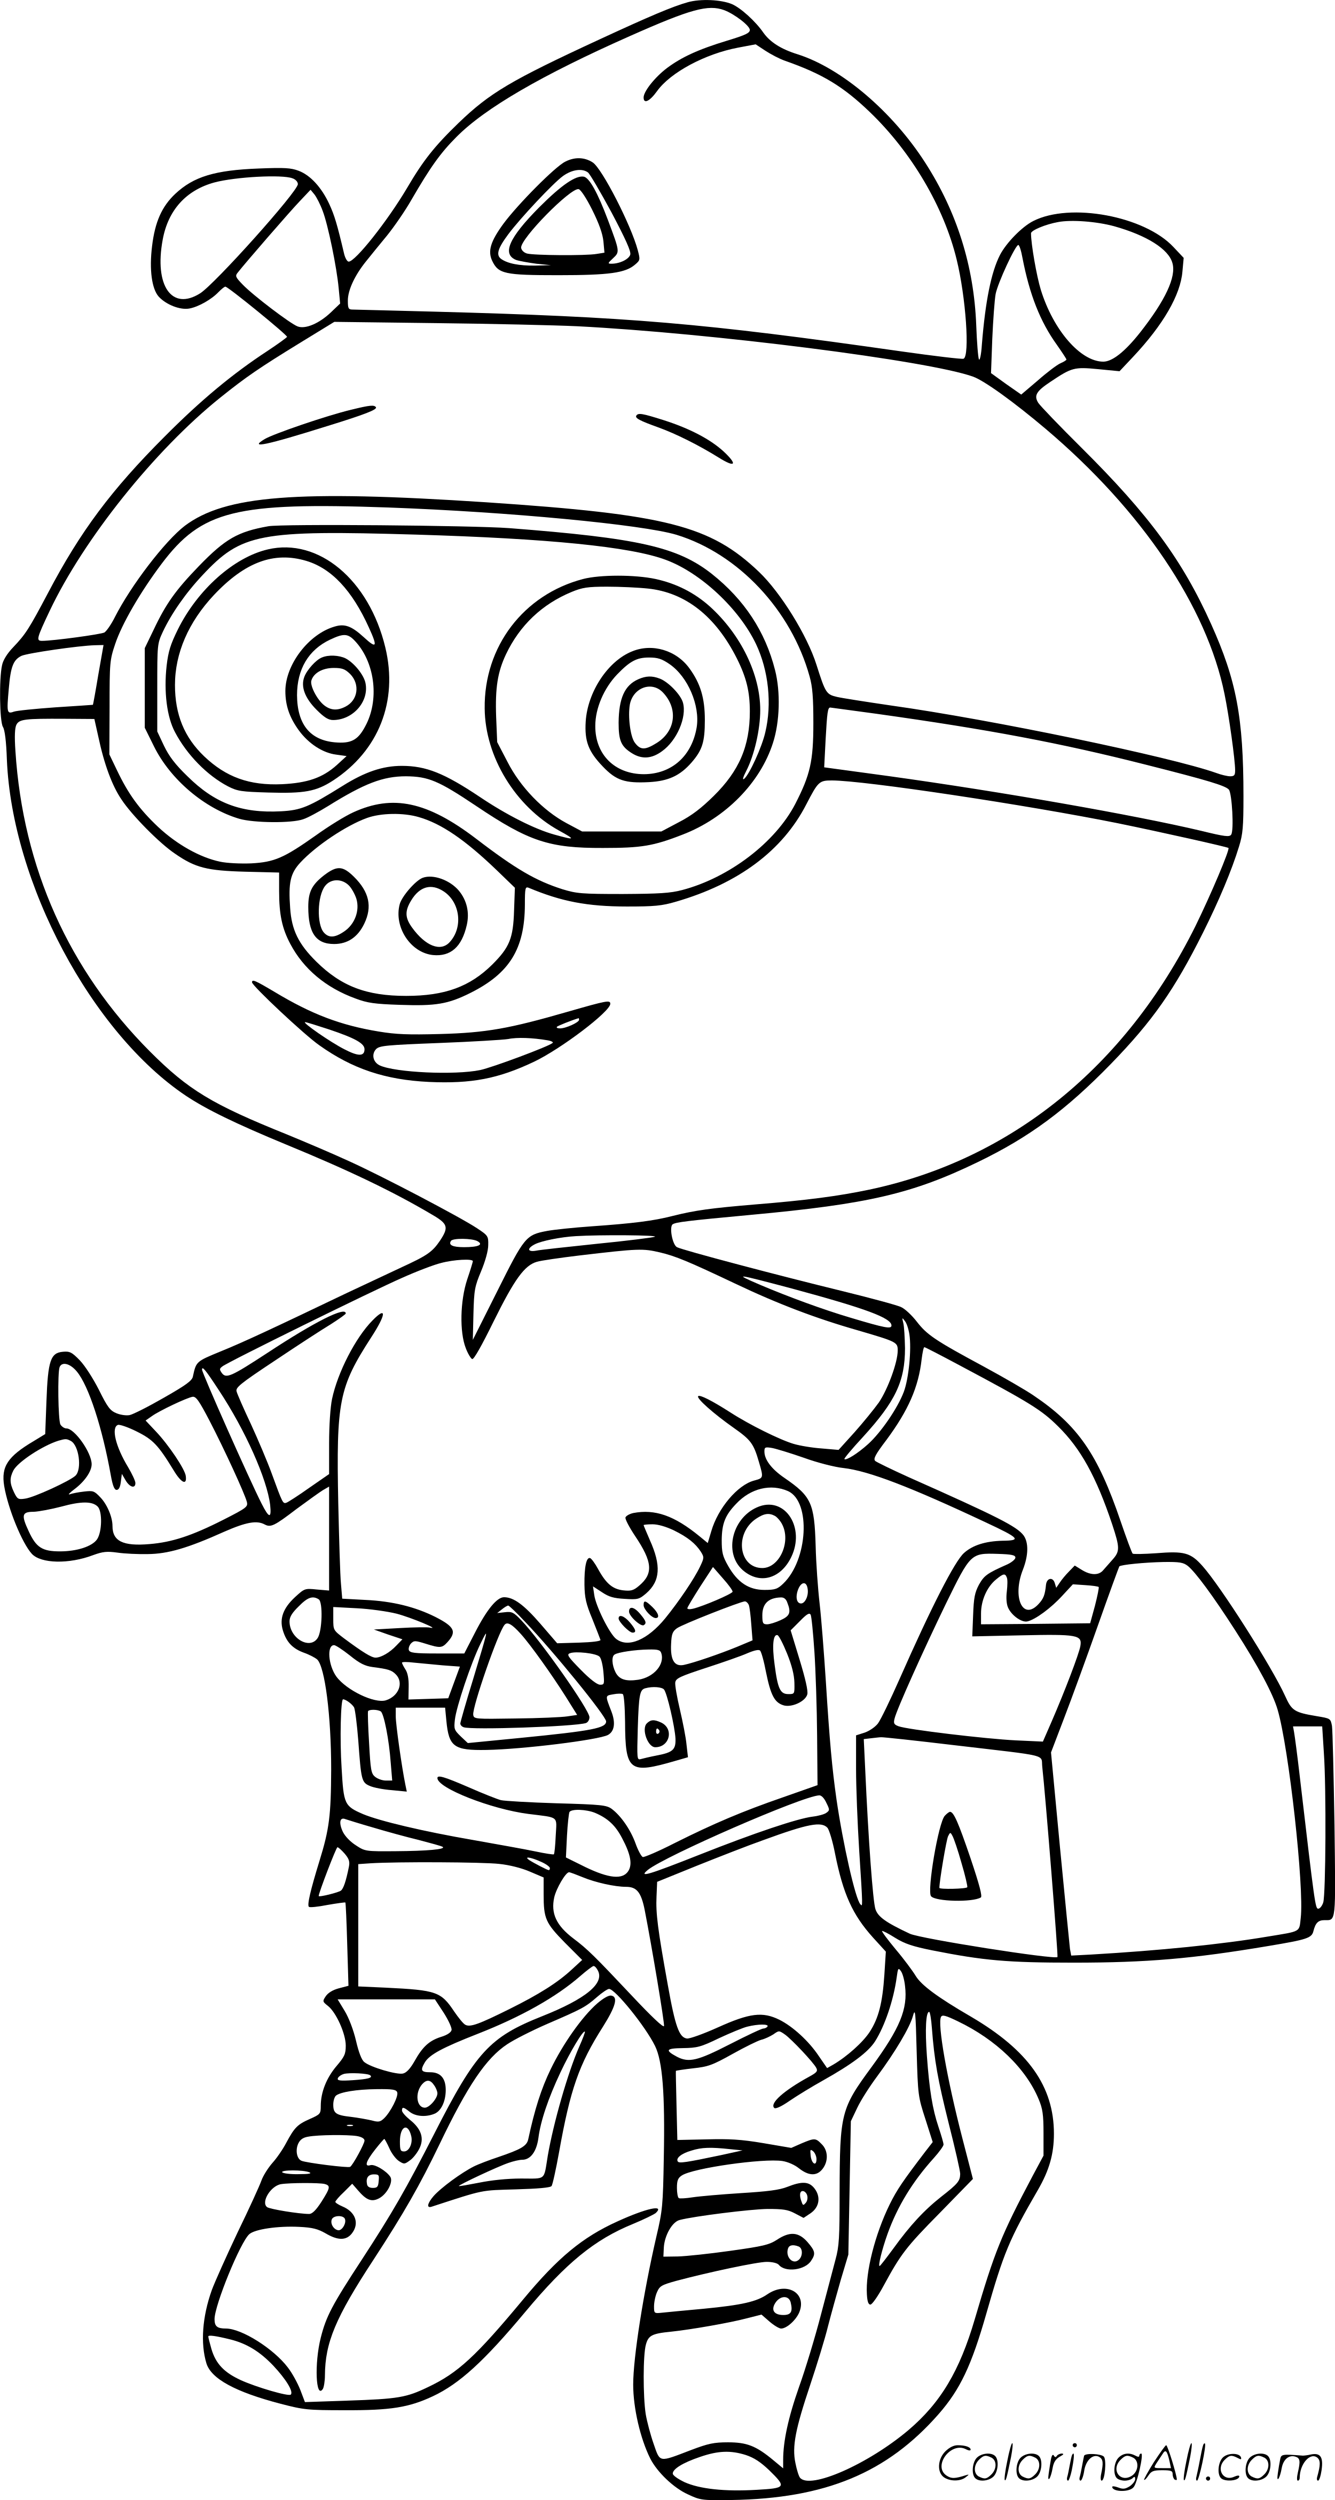 <svg version="1.0" xmlns="http://www.w3.org/2000/svg"
  viewBox="0 0 640.953 1199.926"
 preserveAspectRatio="xMidYMid meet">
<g transform="translate(-0.994,1200.575) scale(0.1,-0.1)"
fill="#000000" stroke="none">
<path d="M3312 11995 c-72 -20 -183 -67 -425 -179 -426 -197 -525 -256 -674
-399 -117 -113 -171 -181 -249 -314 -93 -157 -248 -353 -280 -353 -7 0 -17 17
-22 38 -33 140 -46 184 -71 238 -37 80 -91 139 -147 160 -37 14 -67 16 -192
11 -211 -8 -312 -39 -400 -121 -65 -61 -98 -135 -112 -252 -14 -113 -1 -205
32 -242 36 -39 103 -65 147 -57 44 8 107 44 140 79 14 14 28 26 33 26 13 0
299 -233 296 -241 -2 -4 -43 -34 -93 -67 -168 -110 -320 -236 -495 -412 -255
-255 -404 -454 -560 -751 -91 -172 -107 -197 -167 -260 -28 -29 -48 -61 -53
-85 -15 -64 -12 -271 4 -297 9 -14 16 -69 19 -158 25 -592 407 -1309 859
-1612 99 -66 241 -135 483 -235 299 -123 512 -225 698 -335 78 -45 82 -61 40
-125 -38 -56 -62 -72 -188 -130 -60 -28 -177 -83 -260 -122 -347 -166 -496
-236 -605 -280 -119 -49 -118 -48 -134 -121 -4 -20 -33 -41 -140 -102 -75 -43
-148 -80 -164 -83 -16 -3 -44 1 -63 9 -30 12 -43 29 -84 112 -28 55 -67 116
-92 142 -38 39 -48 44 -81 41 -59 -5 -72 -42 -79 -236 l-6 -159 -54 -33 c-127
-75 -158 -123 -143 -216 18 -108 86 -275 133 -326 44 -47 178 -50 294 -6 47
17 66 19 117 12 34 -5 99 -8 146 -7 96 1 190 28 368 108 103 45 155 55 193 34
29 -15 46 -7 152 74 53 39 110 80 126 90 l31 18 0 -249 0 -250 -59 5 c-58 6
-59 5 -105 -37 -56 -52 -75 -102 -58 -159 17 -56 46 -87 100 -107 26 -9 55
-24 65 -33 37 -36 67 -269 67 -528 -1 -221 -9 -286 -56 -438 -44 -143 -60
-212 -51 -221 3 -4 44 0 89 9 46 8 84 13 86 12 2 -2 6 -92 9 -201 l6 -199 -46
-12 c-30 -8 -52 -22 -63 -38 -16 -24 -16 -26 11 -47 39 -31 85 -133 85 -190 0
-41 -6 -53 -45 -99 -48 -57 -75 -125 -75 -191 0 -37 -2 -40 -52 -62 -61 -27
-74 -41 -114 -115 -15 -29 -45 -73 -66 -96 -21 -24 -45 -62 -53 -85 -8 -23
-59 -135 -114 -248 -54 -114 -110 -239 -124 -277 -46 -129 -55 -256 -26 -352
23 -74 138 -137 356 -194 112 -29 128 -31 308 -31 220 -1 308 13 423 67 128
60 246 168 444 405 197 236 333 347 517 422 53 22 102 46 110 53 43 42 -47 22
-185 -41 -168 -76 -286 -174 -452 -374 -227 -273 -313 -353 -457 -421 -104
-50 -142 -57 -387 -65 l-204 -7 -22 58 c-13 33 -39 81 -60 108 -68 90 -222
187 -297 187 -42 0 -55 10 -55 45 0 67 124 370 167 408 27 24 138 40 239 35
65 -3 90 -10 127 -31 59 -35 99 -35 126 -1 38 48 18 104 -45 130 -19 8 -34 18
-34 22 0 4 18 26 41 47 l40 40 27 -31 c41 -48 66 -58 102 -39 38 20 69 79 54
103 -18 28 -76 63 -96 56 -30 -9 -21 19 23 75 22 28 42 51 44 51 2 0 13 -20
24 -44 10 -24 31 -52 46 -62 25 -16 27 -16 53 3 15 10 35 36 45 56 25 49 10
95 -44 138 -21 17 -39 37 -39 45 0 19 7 18 37 -6 28 -22 76 -26 117 -10 33 12
56 59 56 115 0 56 -25 85 -74 85 -45 0 -49 9 -26 48 23 37 84 70 255 137 209
82 375 176 489 275 31 27 61 50 66 50 5 0 14 -9 20 -21 34 -62 -58 -137 -267
-220 -252 -100 -318 -171 -518 -564 -136 -266 -199 -376 -347 -603 -144 -220
-172 -273 -198 -376 -31 -122 -24 -297 10 -246 5 8 10 38 10 65 1 157 50 276
233 555 148 227 222 357 317 554 135 282 224 414 326 481 33 22 118 65 189 96
169 73 185 81 240 129 25 22 52 40 59 40 29 0 175 -180 221 -274 36 -73 48
-229 42 -535 -4 -231 -6 -254 -36 -381 -62 -269 -111 -579 -111 -709 0 -112
34 -259 82 -355 33 -65 112 -141 181 -172 60 -28 66 -29 209 -27 451 7 747
130 995 413 103 118 157 232 228 480 84 294 110 357 248 595 55 95 77 173 77
270 0 227 -123 400 -397 561 -162 94 -240 152 -267 197 -14 23 -56 80 -95 126
-39 47 -69 87 -66 89 2 2 30 -12 63 -33 47 -29 84 -41 178 -60 247 -49 360
-59 679 -59 353 0 572 19 935 80 186 31 208 38 216 72 10 39 23 52 53 52 56 0
54 -19 48 456 -4 242 -9 455 -12 476 -7 36 -7 36 -73 47 -108 18 -120 26 -152
97 -63 139 -310 527 -397 624 -57 64 -87 72 -223 61 -58 -4 -108 -5 -112 -2
-4 4 -30 74 -58 156 -110 323 -205 460 -419 604 -35 24 -142 86 -238 138 -234
126 -272 152 -321 215 -23 30 -57 62 -75 70 -17 9 -144 43 -282 77 -296 72
-770 197 -795 211 -22 12 -38 99 -20 110 17 10 63 16 375 45 564 52 775 101
1091 254 246 119 422 249 639 472 198 204 303 353 441 629 76 152 138 299 173
414 18 58 21 93 21 240 0 379 -34 557 -155 826 -138 307 -298 524 -621 845
-106 105 -199 202 -209 217 -22 35 -10 56 58 101 103 69 114 72 229 61 l103
-10 65 69 c145 154 228 298 237 410 l6 65 -49 52 c-139 149 -496 215 -673 125
-54 -27 -130 -105 -160 -163 -42 -82 -70 -220 -87 -431 -3 -48 -10 -78 -14
-70 -4 8 -10 82 -13 164 -11 284 -93 544 -245 780 -158 246 -402 453 -612 520
-81 25 -133 59 -165 104 -38 55 -109 119 -151 137 -53 22 -151 26 -212 9z
m175 -38 c50 -19 123 -75 123 -95 0 -15 -22 -25 -111 -52 -135 -41 -216 -78
-287 -131 -58 -44 -112 -112 -112 -141 0 -33 29 -19 65 31 64 89 230 178 388
208 l85 16 47 -31 c26 -17 68 -39 94 -48 180 -63 279 -123 407 -246 200 -192
356 -456 417 -708 44 -179 64 -464 33 -476 -7 -3 -141 13 -297 35 -961 137
-1307 166 -2244 191 -203 5 -380 10 -392 10 -20 0 -23 5 -23 43 0 50 33 121
87 188 21 26 66 82 101 124 34 42 88 120 118 173 90 155 138 223 216 301 137
138 409 296 833 484 293 130 375 152 452 124z m-2073 -807 c15 -5 26 -17 26
-28 0 -35 -397 -478 -469 -524 -136 -86 -221 36 -180 257 26 143 113 238 248
275 101 27 326 39 375 20z m145 -156 c26 -67 68 -273 77 -372 l7 -73 -45 -43
c-56 -53 -122 -81 -159 -67 -35 13 -215 150 -263 200 -35 36 -38 42 -25 58 35
45 251 294 298 343 l52 55 19 -23 c10 -13 28 -48 39 -78z m3800 -74 c157 -44
262 -110 280 -177 19 -66 -34 -179 -156 -334 -73 -92 -133 -139 -176 -139
-109 0 -240 151 -300 345 -20 65 -47 219 -47 271 0 14 69 43 130 54 64 12 184
3 269 -20z m-440 -152 c34 -176 85 -306 165 -417 25 -36 46 -67 46 -71 0 -3
-13 -11 -29 -18 -16 -7 -65 -44 -108 -82 l-80 -68 -73 51 -72 52 6 164 c4 90
11 187 16 215 10 53 95 236 109 236 5 0 14 -28 20 -62z m-2139 -328 c645 -33
1688 -165 1902 -242 53 -19 194 -120 350 -252 460 -390 772 -852 857 -1271 22
-107 51 -317 51 -366 0 -24 -4 -29 -24 -29 -13 0 -43 7 -67 16 -217 77 -1077
256 -1563 324 -116 17 -232 35 -258 41 -51 12 -55 19 -98 154 -44 140 -172
347 -276 446 -234 223 -444 276 -1309 334 -912 60 -1254 33 -1448 -113 -95
-73 -259 -287 -336 -439 -17 -34 -40 -67 -50 -73 -18 -9 -246 -40 -299 -40
-29 0 -27 10 37 145 163 343 503 769 818 1022 126 101 186 142 388 266 l160
98 485 -6 c267 -3 573 -10 680 -15z m-905 -870 c577 -21 1220 -82 1383 -131
297 -91 551 -362 639 -680 14 -49 18 -102 18 -224 0 -183 -15 -248 -87 -388
-96 -185 -318 -354 -543 -413 -57 -15 -109 -18 -285 -19 -198 0 -221 2 -290
23 -128 41 -223 96 -415 243 -234 178 -399 213 -589 126 -38 -17 -119 -67
-180 -111 -153 -108 -198 -128 -310 -134 -52 -2 -116 1 -149 8 -96 20 -207 82
-298 167 -91 86 -143 158 -197 271 l-37 77 1 225 c0 216 1 228 27 305 32 96
120 248 223 385 193 256 354 296 1089 270z m-1393 -802 c-13 -79 -25 -144 -26
-145 0 0 -81 -6 -179 -12 -98 -7 -188 -16 -201 -21 -33 -12 -34 -3 -24 109 9
108 22 140 61 159 28 13 275 49 353 51 l41 1 -25 -142z m3736 -188 c542 -76
882 -140 1292 -244 301 -76 383 -101 400 -120 15 -19 25 -196 11 -216 -8 -12
-29 -10 -143 18 -326 77 -961 188 -1502 263 l-309 42 7 136 c7 126 10 151 22
151 2 0 102 -14 222 -30z m-3736 -110 c28 -132 66 -235 111 -301 49 -75 183
-211 258 -261 97 -67 152 -81 337 -86 l162 -4 0 -89 c0 -112 14 -179 54 -254
63 -119 170 -210 314 -262 56 -21 90 -26 212 -30 173 -6 230 3 340 58 187 94
259 211 260 423 0 80 2 87 18 81 157 -66 282 -90 472 -90 132 0 167 3 235 23
300 87 512 245 626 467 57 110 62 115 123 115 155 0 938 -118 1371 -205 215
-44 527 -114 533 -119 7 -8 -84 -223 -159 -376 -336 -675 -887 -1121 -1566
-1264 -148 -31 -299 -51 -548 -71 -214 -18 -287 -28 -395 -55 -93 -24 -191
-36 -390 -50 -85 -6 -181 -16 -213 -22 -102 -19 -109 -28 -239 -288 l-118
-235 3 125 c3 115 6 131 37 205 20 48 34 98 34 125 1 43 -1 46 -54 81 -80 53
-457 251 -617 323 -76 35 -208 91 -293 126 -363 146 -475 214 -660 399 -389
390 -610 882 -646 1442 -5 72 -3 112 5 127 14 26 41 29 230 28 l144 -1 19 -85z
m1539 -386 c108 -31 222 -109 373 -254 l88 -85 -4 -110 c-4 -133 -22 -176
-104 -258 -108 -107 -228 -151 -414 -151 -191 0 -311 46 -431 164 -86 85 -119
152 -126 258 -9 122 1 166 49 218 74 80 220 178 320 214 66 24 175 26 249 4z
m1133 -2014 c-11 -4 -137 -20 -280 -34 -142 -15 -274 -29 -291 -33 -41 -7 -44
11 -5 31 31 16 124 35 197 39 114 7 399 5 379 -3z m-852 -21 c31 -17 5 -29
-64 -29 -55 0 -76 10 -63 30 8 14 101 13 127 -1z m876 -54 c76 -18 136 -43
362 -150 204 -97 388 -167 588 -224 188 -55 192 -57 192 -97 0 -57 -48 -187
-91 -250 -23 -32 -76 -97 -117 -143 l-76 -84 -81 7 c-44 3 -105 13 -135 22
-67 20 -212 92 -302 150 -89 57 -148 87 -156 79 -10 -10 74 -84 169 -151 84
-59 97 -76 123 -166 22 -75 22 -76 -23 -88 -80 -21 -174 -133 -206 -243 l-17
-57 -39 32 c-122 100 -214 132 -319 112 -17 -4 -34 -13 -37 -21 -3 -7 18 -47
46 -89 84 -125 89 -181 18 -240 -26 -22 -38 -25 -75 -21 -51 6 -82 32 -121
103 -14 26 -31 49 -38 52 -18 5 -28 -43 -27 -128 1 -62 7 -91 38 -165 20 -50
37 -94 39 -100 1 -6 -40 -11 -103 -13 l-105 -3 -81 94 c-79 91 -128 127 -174
127 -34 0 -82 -58 -139 -169 l-52 -101 -130 0 c-109 0 -131 3 -136 16 -3 8 2
23 10 32 15 15 21 14 70 -1 70 -22 79 -21 104 6 47 51 36 75 -56 122 -98 49
-207 76 -337 82 l-111 6 -6 71 c-4 39 -9 213 -13 386 -10 491 3 557 158 797
73 112 75 152 6 81 -81 -82 -167 -249 -194 -377 -8 -39 -14 -126 -14 -213 l0
-147 -94 -65 c-52 -37 -102 -69 -110 -72 -18 -7 -19 -4 -72 141 -20 55 -65
161 -99 235 -35 74 -66 145 -69 157 -6 19 14 36 186 150 106 71 226 149 266
173 39 25 72 48 72 52 0 35 -149 -40 -374 -188 -176 -115 -200 -126 -221 -98
-12 17 -12 21 3 32 26 21 721 363 863 425 69 31 153 63 186 71 63 17 153 21
153 9 0 -5 -12 -44 -27 -88 -34 -103 -37 -252 -7 -329 10 -27 25 -51 31 -53 8
-3 47 67 103 181 100 202 148 269 208 286 20 6 111 19 202 30 288 34 306 34
388 15z m636 -174 c355 -96 476 -141 476 -177 0 -18 -31 -12 -195 37 -132 39
-298 100 -435 158 -132 57 -122 55 154 -18z m562 -219 c11 -71 -3 -214 -27
-277 -29 -77 -109 -194 -171 -250 -51 -46 -106 -80 -114 -72 -3 2 38 51 90
107 155 170 201 266 201 425 -1 50 -4 104 -8 120 -7 28 -6 29 7 11 9 -10 18
-39 22 -64z m239 -148 c344 -183 395 -215 475 -294 108 -106 183 -241 260
-471 37 -112 37 -129 1 -169 -16 -18 -36 -41 -45 -51 -21 -25 -60 -24 -102 2
l-34 21 -28 -29 c-15 -15 -35 -39 -44 -53 l-17 -25 -7 23 c-9 30 -38 25 -42
-8 -5 -50 -12 -67 -36 -93 -76 -82 -127 33 -75 165 27 69 28 131 3 165 -32 42
-121 88 -549 278 -82 37 -156 73 -163 79 -10 10 0 30 54 101 105 142 154 253
169 388 4 31 9 57 13 57 4 0 79 -39 167 -86z m-4236 -31 c57 -69 122 -269 163
-498 9 -50 17 -70 28 -70 10 0 17 13 20 38 l5 39 18 -31 c20 -34 47 -41 47
-13 0 10 -16 44 -35 76 -60 99 -82 190 -49 203 8 3 49 -11 89 -31 79 -39 104
-65 178 -186 37 -62 65 -75 59 -29 -3 32 -83 151 -144 215 l-49 52 30 21 c36
26 169 89 196 93 16 2 31 -19 82 -117 70 -135 168 -348 178 -387 6 -24 0 -29
-112 -86 -152 -77 -246 -108 -355 -117 -128 -11 -178 14 -178 87 0 42 -25 102
-57 136 -31 33 -36 34 -80 29 -27 -3 -57 -9 -68 -13 -11 -4 -1 7 23 25 48 36
82 85 82 119 0 56 -82 172 -121 172 -10 0 -23 9 -29 19 -11 21 -14 248 -4 275
11 28 51 18 83 -21z m682 -90 c127 -192 231 -426 246 -550 7 -67 -5 -65 -41 6
-58 114 -286 627 -286 643 0 19 15 2 81 -99z m-711 -243 c39 -21 54 -134 23
-166 -25 -25 -201 -106 -243 -111 -33 -5 -37 -2 -53 31 -21 44 -21 68 -3 104
21 41 140 119 216 143 35 10 39 10 60 -1z m3520 -81 c63 -23 149 -45 190 -49
121 -14 319 -90 683 -261 163 -76 172 -87 80 -88 -81 -2 -143 -21 -185 -59
-44 -39 -157 -260 -308 -602 -45 -102 -92 -199 -105 -216 -13 -17 -41 -36 -64
-44 l-41 -13 0 -161 c0 -89 7 -264 15 -391 18 -276 17 -272 6 -259 -24 24 -84
291 -115 504 -21 148 -33 278 -51 565 -9 138 -22 306 -30 375 -8 69 -17 193
-19 276 -6 206 -21 238 -149 326 -62 42 -97 88 -97 127 0 21 3 23 38 17 20 -4
89 -25 152 -47z m-76 -160 c110 -51 95 -331 -24 -444 -27 -26 -39 -30 -90 -30
-75 0 -129 36 -174 115 -27 47 -31 65 -31 125 1 78 16 118 69 173 70 75 167
98 250 61z m-3315 -74 c23 -23 21 -122 -3 -157 -23 -34 -96 -58 -178 -58 -85
0 -114 18 -150 96 -37 79 -33 94 24 94 24 1 83 12 133 25 95 26 148 26 174 0z
m2766 -114 c67 -33 104 -63 130 -103 16 -26 16 -29 -4 -71 -28 -59 -102 -168
-167 -248 -85 -104 -179 -144 -236 -99 -32 25 -98 158 -105 211 l-6 41 43 -28
c34 -23 57 -29 110 -32 63 -4 69 -2 103 27 67 59 72 133 17 255 -16 37 -30 70
-30 72 0 2 19 4 43 4 26 0 64 -11 102 -29z m1640 -131 c0 -8 -18 -23 -40 -33
-97 -43 -110 -53 -135 -97 -20 -38 -25 -62 -28 -147 l-4 -101 233 5 c272 6
295 2 286 -51 -6 -37 -76 -220 -139 -365 l-41 -94 -131 6 c-143 7 -522 52
-563 68 -21 8 -24 14 -18 37 10 43 138 327 246 550 119 243 120 244 249 240
68 -2 85 -6 85 -18z m828 -40 c36 -29 120 -142 228 -310 110 -171 181 -304
203 -380 54 -184 128 -852 111 -999 -8 -70 4 -63 -160 -90 -220 -37 -519 -67
-846 -86 l-96 -5 -6 32 c-2 18 -24 238 -48 488 l-43 455 63 165 c35 91 108
291 162 444 54 153 101 281 103 284 9 8 119 19 212 21 78 1 95 -2 117 -19z
m-2186 -124 c-4 -11 -140 -69 -189 -81 -16 -4 -28 -3 -28 2 0 5 28 51 61 103
l62 95 48 -55 c27 -30 48 -59 46 -64z m1317 68 c4 -9 3 -38 0 -65 -4 -30 -2
-60 5 -77 16 -39 67 -75 94 -68 39 9 114 65 167 123 l51 55 59 -4 c33 -2 62
-6 65 -9 2 -3 -6 -43 -18 -90 l-23 -84 -262 -3 -262 -2 0 52 c0 62 28 127 72
163 35 29 44 31 52 9z m-956 -57 c4 -31 -13 -67 -32 -67 -18 0 -26 22 -19 52
13 52 46 62 51 15z m-2348 -47 c21 -13 17 -153 -5 -186 -38 -58 -135 -1 -135
80 0 21 12 41 44 72 43 44 67 52 96 34z m2250 -16 c19 -48 12 -64 -32 -84 -24
-11 -53 -20 -65 -20 -20 0 -23 5 -23 43 0 56 29 84 88 86 15 1 26 -7 32 -25z
m-185 -11 c4 -10 9 -52 12 -94 l6 -76 -74 -31 c-83 -34 -208 -77 -256 -87 -45
-9 -65 23 -61 101 2 47 7 60 28 75 24 18 304 128 326 129 7 0 15 -8 19 -17z
m-1074 -81 c137 -143 389 -453 389 -478 0 -32 -64 -45 -409 -79 l-255 -25 -34
32 c-32 31 -33 36 -28 81 7 61 77 270 122 362 42 87 40 78 -35 -170 -34 -110
-61 -205 -61 -211 0 -7 7 -15 16 -18 37 -14 531 3 587 20 9 3 17 15 17 28 0
35 -234 368 -327 465 -37 39 -46 43 -79 39 l-37 -4 23 18 c12 10 26 18 30 18
4 0 41 -35 81 -78z m-617 39 c69 -18 213 -78 161 -67 -11 3 -76 2 -145 -2
l-125 -7 68 -24 69 -23 -29 -30 c-32 -34 -74 -58 -100 -58 -20 0 -63 27 -152
93 -51 39 -51 39 -51 94 l0 56 113 -6 c61 -3 147 -15 191 -26z m2006 -182 c6
-90 12 -271 13 -403 l2 -238 -165 -58 c-194 -67 -331 -125 -523 -221 -76 -39
-145 -68 -151 -66 -7 3 -23 32 -35 66 -24 66 -70 132 -114 165 -25 18 -47 21
-265 27 -130 4 -250 11 -267 15 -16 4 -85 31 -153 61 -120 52 -152 61 -152 45
0 -48 258 -149 436 -172 151 -19 137 -8 132 -105 -2 -47 -6 -87 -9 -89 -2 -2
-42 4 -89 14 -47 10 -182 34 -300 55 -238 41 -448 91 -527 124 -90 39 -93 47
-103 222 -9 137 -4 329 7 329 13 0 44 -23 53 -39 5 -11 14 -82 20 -158 14
-192 16 -202 56 -219 18 -8 65 -17 105 -20 l72 -7 -7 34 c-17 83 -46 288 -46
327 l0 42 119 0 118 0 6 -63 c12 -125 36 -143 193 -140 172 3 538 48 583 72
31 17 37 58 17 111 -31 80 -31 77 8 84 20 4 41 4 46 1 6 -4 10 -62 11 -133 1
-238 20 -252 243 -187 l59 17 -7 61 c-3 34 -18 109 -32 169 -14 59 -24 117
-22 129 3 20 23 29 148 70 80 26 169 57 198 70 33 14 55 19 61 13 6 -5 19 -52
29 -105 22 -108 40 -143 81 -157 39 -14 108 17 117 52 4 17 -9 74 -37 166
l-43 141 44 44 c33 34 46 42 52 31 4 -7 12 -87 18 -177z m-1409 84 c46 -51
148 -194 215 -300 l55 -88 -48 -7 c-26 -4 -138 -9 -248 -10 -196 -3 -200 -3
-203 18 -5 36 119 394 150 431 13 17 36 4 79 -44z m1278 -94 c23 -57 34 -102
35 -139 1 -55 1 -55 -29 -55 -39 0 -51 25 -66 141 -13 94 -7 148 14 142 7 -3
27 -42 46 -89z m-2100 -8 c48 -39 73 -51 109 -56 77 -10 92 -15 112 -35 40
-40 14 -106 -48 -125 -54 -16 -188 48 -237 114 -39 54 -47 151 -11 151 7 0 41
-22 75 -49z m1496 10 c17 -54 -36 -115 -110 -127 -61 -9 -92 1 -110 36 -17 34
-20 76 -4 85 16 11 99 23 161 24 48 1 58 -2 63 -18z m-297 -16 c8 -7 16 -40
19 -74 5 -58 5 -61 -16 -61 -14 0 -48 26 -93 72 -62 63 -68 73 -52 79 26 11
126 0 142 -16z m-752 -42 l82 -6 -28 -76 -28 -76 -95 -3 -96 -3 1 60 c1 40 -5
69 -16 85 -9 14 -16 28 -16 32 0 4 26 4 58 0 31 -3 94 -9 138 -13z m1062 -116
c15 -18 52 -179 55 -235 2 -54 -12 -67 -92 -82 -31 -6 -64 -14 -75 -17 -18 -5
-18 2 -14 148 5 163 10 185 36 192 36 10 80 6 90 -6z m-1360 -105 c15 -10 40
-135 48 -248 l7 -84 -30 0 c-17 0 -40 8 -52 18 -19 15 -22 32 -29 162 -5 80
-7 148 -5 153 5 9 45 9 61 -1z m4528 -199 c12 -169 9 -680 -3 -718 -5 -16 -16
-30 -24 -30 -14 0 -17 22 -88 629 -12 105 -25 202 -28 218 l-5 28 70 0 70 0 8
-127z m-1776 37 c467 -55 417 -42 424 -104 15 -132 77 -908 73 -913 -14 -13
-658 88 -709 112 -115 54 -153 81 -165 118 -12 35 -34 334 -49 669 l-7 147 34
4 c19 2 41 5 49 5 8 1 166 -16 350 -38z m-613 -276 c17 -34 17 -37 0 -49 -9
-7 -39 -15 -65 -18 -73 -9 -279 -78 -544 -183 -243 -96 -295 -112 -248 -73 83
67 743 355 823 358 10 1 24 -13 34 -35z m-1110 -49 c61 -26 98 -60 130 -122
41 -77 50 -126 29 -158 -27 -41 -92 -35 -206 20 l-93 46 5 103 c3 58 9 109 12
115 10 16 81 13 123 -4z m-1067 -70 c63 -19 162 -46 220 -60 57 -15 109 -29
115 -33 18 -12 -75 -20 -226 -21 -143 -1 -146 -1 -190 28 -27 17 -52 43 -63
65 -20 43 -15 72 12 61 9 -3 69 -22 132 -40z m2183 -2 c8 -10 25 -65 36 -123
39 -195 84 -294 182 -403 l62 -68 -7 -110 c-9 -137 -28 -210 -71 -276 -33 -50
-108 -117 -174 -156 l-30 -17 -40 58 c-48 72 -125 142 -189 174 -81 40 -143
32 -294 -36 -71 -32 -138 -56 -150 -54 -37 5 -56 56 -92 258 -48 266 -58 343
-54 424 l3 70 190 77 c105 42 248 98 319 123 216 79 280 91 309 59z m-2318
-124 c21 -25 25 -38 20 -63 -14 -70 -26 -104 -38 -114 -11 -9 -107 -33 -107
-26 0 15 84 234 90 234 5 0 20 -14 35 -31z m943 -39 c23 -10 42 -24 42 -30 0
-5 -2 -10 -5 -10 -7 0 -74 35 -95 49 -27 19 10 13 58 -9z m-201 -10 c49 -5
108 -20 147 -37 l66 -28 0 -80 c0 -118 9 -138 102 -233 l83 -83 -50 -46 c-68
-63 -157 -119 -300 -190 -145 -72 -188 -88 -211 -75 -10 5 -33 34 -53 63 -64
96 -85 103 -328 115 l-133 6 0 294 0 293 58 4 c128 8 542 6 619 -3z m401 -64
c60 -25 154 -46 208 -46 51 0 72 -26 89 -110 35 -179 96 -544 93 -558 -2 -10
-61 46 -153 144 -180 191 -214 225 -282 276 -83 63 -109 121 -92 198 10 43 55
120 71 120 5 0 34 -11 66 -24z m1547 -521 c14 -111 -24 -203 -160 -389 -148
-201 -153 -222 -154 -606 0 -213 -2 -255 -20 -320 -11 -41 -42 -160 -70 -265
-27 -104 -74 -260 -105 -346 -52 -148 -76 -260 -76 -350 l0 -40 -47 39 c-83
69 -127 86 -218 86 -68 0 -95 -6 -177 -37 -157 -60 -148 -62 -180 30 -15 43
-32 107 -38 143 -13 85 -13 284 1 333 12 44 29 53 121 62 96 10 284 43 363 64
l71 18 39 -34 c21 -18 46 -33 55 -33 27 0 71 40 87 77 39 94 -60 150 -152 88
-52 -36 -121 -52 -307 -70 -90 -8 -180 -17 -200 -19 -37 -4 -38 -3 -38 30 0
19 6 50 14 68 13 30 21 35 93 55 158 42 389 91 434 91 28 0 51 -6 58 -14 31
-38 126 -26 155 19 23 34 20 47 -17 90 -43 49 -85 52 -147 11 -37 -24 -66 -31
-224 -53 -99 -14 -212 -26 -251 -27 l-70 -1 2 43 c3 58 40 124 76 133 68 18
340 52 422 53 74 0 97 -3 131 -21 l42 -22 33 22 c43 29 51 79 19 120 -26 33
-59 35 -130 7 -38 -15 -93 -22 -223 -30 -94 -6 -198 -15 -231 -20 -32 -5 -63
-7 -67 -4 -5 3 -9 25 -9 49 0 36 5 48 24 60 53 35 390 83 483 69 25 -4 58 -18
79 -35 47 -37 86 -38 113 -3 29 37 27 89 -4 119 -29 30 -34 30 -96 4 l-50 -22
-135 23 c-107 18 -163 21 -273 18 l-139 -3 -4 165 c-2 91 -4 166 -3 167 1 1
38 7 83 12 73 8 92 15 189 69 59 33 122 64 138 68 17 4 42 16 58 26 27 19 27
19 56 -1 33 -24 136 -133 150 -160 8 -15 3 -22 -32 -41 -126 -69 -192 -129
-170 -151 6 -6 32 5 74 34 35 24 107 68 159 97 141 79 218 137 251 188 47 74
89 198 104 307 6 45 8 48 20 31 8 -10 17 -42 20 -71z m-2215 -129 c23 -36 40
-73 38 -83 -2 -11 -20 -24 -50 -33 -57 -18 -89 -47 -128 -117 -20 -35 -38 -55
-55 -59 -29 -7 -156 30 -186 55 -13 10 -27 47 -40 103 -12 51 -34 109 -54 142
l-34 56 234 0 233 0 42 -64z m2313 -511 l35 -110 -35 -45 c-108 -142 -136
-182 -172 -255 -70 -143 -116 -324 -109 -431 2 -34 7 -49 17 -49 8 0 36 40 63
90 83 153 108 186 271 351 l158 162 -50 193 c-75 289 -121 553 -103 585 6 11
22 7 80 -21 184 -88 328 -227 389 -375 19 -45 23 -74 23 -162 l0 -108 -52 -97
c-151 -285 -182 -361 -278 -688 -73 -249 -164 -401 -318 -532 -194 -164 -473
-287 -521 -229 -6 7 -16 39 -22 70 -17 80 0 164 71 376 32 96 71 222 85 280
15 58 43 159 62 225 l36 120 6 320 6 320 31 65 c17 36 60 103 95 150 86 116
157 235 172 290 11 40 13 23 18 -170 6 -211 7 -217 42 -325z m31 438 c12 -157
28 -247 81 -459 30 -118 55 -227 55 -242 -1 -34 -10 -46 -92 -110 -81 -64
-149 -137 -229 -248 -34 -46 -63 -84 -66 -84 -8 0 11 78 38 154 48 133 120
251 222 364 26 29 47 58 47 65 0 8 -11 45 -24 84 -29 86 -44 177 -56 343 -9
124 -5 210 11 210 4 0 10 -35 13 -77z m-789 7 c-3 -5 -12 -10 -20 -10 -8 0
-80 -34 -160 -75 -156 -80 -197 -90 -254 -61 -60 32 -54 41 27 42 70 1 86 5
175 48 54 25 114 50 135 55 52 13 104 13 97 1z m-1907 -235 c12 -12 -12 -18
-84 -23 -62 -4 -76 -2 -72 9 2 7 15 17 29 21 25 7 118 3 127 -7z m306 -47 c9
-12 16 -30 16 -39 0 -25 -39 -69 -60 -69 -41 0 -49 72 -13 113 21 23 39 22 57
-5z m-177 -34 c7 -19 -32 -95 -63 -125 -19 -18 -27 -19 -60 -10 -22 5 -66 13
-99 17 -72 8 -85 17 -85 59 0 18 6 37 13 43 21 17 99 30 195 31 77 1 94 -2 99
-15z m-214 -161 c-7 -2 -19 -2 -25 0 -7 3 -2 5 12 5 14 0 19 -2 13 -5z m281
-48 c9 -34 -9 -75 -34 -75 -17 0 -20 6 -20 48 0 73 38 92 54 27z m-261 -1 c23
-4 37 -12 37 -22 0 -15 -56 -118 -69 -126 -9 -6 -208 19 -233 29 -23 9 -31 51
-16 83 9 19 23 29 48 33 48 9 187 10 233 3z m1792 -63 l60 -6 -105 -23 c-167
-35 -200 -40 -206 -30 -10 16 17 38 65 52 50 16 93 17 186 7z m415 -48 c0 -37
-24 -22 -28 17 -3 30 -2 32 12 21 9 -8 16 -25 16 -38z m-2435 -63 c14 -6 -2
-9 -52 -9 -39 -1 -75 4 -78 9 -8 12 101 12 130 0z m333 -42 c-2 -28 -7 -33
-28 -33 -16 0 -26 6 -28 18 -6 30 6 47 33 47 24 0 26 -3 23 -32z m-260 -14
c30 -8 28 -18 -15 -86 -26 -40 -44 -58 -59 -58 -47 0 -190 23 -202 33 -30 24
18 102 67 110 43 7 184 7 209 1z m2317 -54 c4 -12 1 -28 -6 -36 -12 -14 -14
-14 -20 3 -12 30 -10 53 5 53 8 0 18 -9 21 -20z m-2219 -114 c8 -21 -15 -58
-33 -54 -22 4 -38 32 -30 52 8 20 56 21 63 2z m2178 -132 c21 -8 21 -48 0 -65
-29 -24 -65 17 -50 57 6 15 24 18 50 8z m-38 -268 c11 -45 2 -61 -35 -61 -45
0 -61 24 -38 59 23 35 64 36 73 2z m-2691 -178 c80 -20 142 -58 207 -126 61
-65 98 -125 84 -139 -10 -10 -164 35 -239 69 -81 37 -121 79 -142 150 -8 28
-15 55 -15 60 0 8 36 3 105 -14z m2476 -555 c39 -13 70 -33 112 -73 84 -82 80
-86 -60 -94 -154 -9 -274 4 -347 37 -31 15 -56 32 -56 41 0 22 48 52 131 80
87 30 147 32 220 9z M2724 11230 c-49 -24 -229 -206 -297 -298 -62 -85 -76
-131 -54 -178 30 -63 60 -69 317 -69 246 0 322 11 368 50 26 22 26 24 14 70
-32 120 -171 391 -216 421 -40 26 -87 27 -132 4z m109 -52 c9 -7 60 -94 113
-192 67 -127 94 -186 90 -202 -6 -22 -50 -44 -90 -44 -19 0 -19 2 7 26 33 31
33 31 -24 183 -50 133 -90 205 -117 209 -39 6 -107 -41 -213 -147 -146 -147
-180 -225 -111 -253 15 -5 59 -13 97 -18 l70 -7 -75 -2 c-79 -1 -133 10 -164
32 -26 19 -16 51 34 118 58 78 217 247 263 280 43 31 92 38 120 17z m20 -179
c33 -66 50 -114 54 -151 l5 -55 -38 -6 c-51 -9 -302 -7 -334 2 -14 4 -26 15
-28 27 -6 42 237 289 276 282 10 -2 37 -43 65 -99z M1695 10039 c-117 -28
-374 -116 -415 -141 -77 -47 5 -30 305 64 178 55 236 78 230 89 -8 12 -27 11
-120 -12z M3065 10011 c-7 -12 15 -24 107 -57 83 -30 193 -85 288 -144 81 -51
93 -35 23 30 -64 58 -161 109 -286 149 -104 33 -123 36 -132 22z M1298 9480
c-147 -26 -207 -61 -333 -191 -112 -116 -158 -180 -218 -307 l-42 -87 0 -191
0 -191 44 -89 c79 -160 244 -299 410 -348 69 -20 253 -22 307 -2 22 7 75 36
119 63 175 109 264 143 374 143 108 -1 156 -21 338 -143 253 -170 350 -202
608 -201 185 0 241 9 382 64 206 79 373 249 434 440 33 101 37 245 10 350 -47
185 -147 337 -303 461 -165 130 -352 172 -973 220 -177 13 -1094 21 -1157 9z
m707 -40 c638 -19 1032 -58 1201 -121 168 -62 353 -235 434 -405 60 -127 77
-287 44 -424 -16 -70 -76 -201 -101 -222 -10 -8 -6 7 10 38 39 76 67 200 67
292 0 171 -93 362 -242 497 -74 66 -160 110 -261 132 -99 21 -265 21 -347 0
-287 -75 -477 -325 -473 -622 2 -231 147 -469 356 -585 82 -45 80 -48 -21 -20
-94 26 -229 94 -357 180 -172 115 -259 150 -376 150 -92 0 -177 -29 -284 -96
-162 -101 -199 -117 -296 -122 -190 -10 -318 38 -450 169 -59 57 -88 96 -112
146 l-32 68 0 210 c0 208 0 211 27 269 41 87 110 186 190 271 188 201 271 217
1023 195z m1116 -259 c180 -19 325 -133 427 -336 46 -92 62 -159 62 -254 0
-166 -51 -285 -174 -406 -59 -58 -104 -93 -166 -125 l-85 -45 -190 0 -190 0
-75 40 c-112 60 -222 173 -284 295 l-49 94 -5 121 c-5 140 7 215 47 300 66
139 173 241 316 300 51 21 76 25 170 25 61 0 149 -4 196 -9z M1296 9369 c-163
-38 -337 -193 -432 -384 -36 -73 -46 -106 -54 -174 -14 -125 1 -246 40 -319
58 -110 155 -208 254 -260 47 -24 64 -26 195 -30 173 -5 228 5 309 57 220 143
314 381 252 639 -78 325 -321 528 -564 471z m184 -55 c121 -36 220 -141 301
-320 43 -94 38 -104 -25 -46 -58 53 -91 65 -138 51 -125 -35 -238 -183 -238
-310 0 -70 20 -127 65 -189 47 -64 115 -108 179 -116 l50 -7 -47 -43 c-68 -61
-140 -86 -263 -92 -157 -7 -269 34 -374 134 -95 91 -140 200 -140 342 0 153
65 302 187 432 149 158 288 210 443 164z m240 -391 c92 -104 111 -281 43 -404
-35 -66 -68 -83 -146 -76 -119 11 -180 87 -181 226 0 125 55 218 159 267 68
32 87 30 125 -13z M1555 8850 c-28 -11 -72 -60 -84 -93 -18 -47 3 -102 59
-158 37 -37 57 -49 79 -49 95 0 173 88 156 176 -7 39 -54 98 -96 120 -31 15
-82 18 -114 4z m136 -79 c48 -49 38 -125 -21 -156 -40 -21 -72 -19 -104 6 -34
27 -69 95 -61 119 11 36 54 60 107 60 41 0 54 -5 79 -29z M3046 8880 c-117
-46 -215 -195 -224 -337 -6 -95 13 -144 82 -216 64 -67 106 -81 222 -75 92 5
148 30 204 94 52 60 64 98 64 204 0 106 -21 175 -74 248 -63 87 -178 121 -274
82z m179 -62 c88 -61 146 -198 130 -302 -23 -139 -120 -225 -253 -226 -140 0
-235 94 -234 232 0 84 41 180 105 247 62 64 94 81 153 81 42 0 61 -6 99 -32z
M3075 8746 c-66 -29 -94 -91 -95 -209 0 -87 12 -114 65 -147 47 -29 94 -26
143 10 72 51 120 164 101 233 -10 38 -71 101 -112 116 -37 14 -65 13 -102 -3z
m117 -63 c75 -78 62 -186 -29 -243 -56 -35 -78 -35 -105 1 -22 29 -34 126 -24
184 16 81 105 113 158 58z M1220 7291 c0 -16 250 -251 323 -302 159 -113 316
-166 527 -176 204 -9 331 15 504 97 130 62 366 241 366 278 0 19 -16 16 -204
-38 -281 -81 -391 -101 -613 -107 -154 -4 -211 -2 -295 12 -182 30 -320 82
-498 189 -96 57 -110 63 -110 47z m1570 -180 c0 -12 -63 -41 -91 -41 -12 0
-19 3 -15 8 6 5 67 30 104 41 1 1 2 -3 2 -8z m-1200 -46 c125 -42 170 -67 170
-95 0 -35 -30 -35 -97 0 -67 34 -205 130 -188 130 6 0 57 -16 115 -35z m1048
-52 c19 -3 30 -9 25 -13 -17 -16 -290 -118 -348 -130 -121 -25 -406 -12 -481
22 -33 15 -42 54 -18 79 17 16 47 19 304 29 157 6 305 15 330 19 43 9 117 6
188 -6z M1566 7805 c-59 -46 -76 -80 -76 -152 0 -126 37 -178 124 -178 65 0
114 33 145 98 39 81 24 152 -50 225 -54 53 -81 54 -143 7z m119 -49 c13 -13
29 -42 36 -64 17 -57 -8 -123 -59 -157 -44 -30 -73 -32 -97 -5 -35 39 -32 176
6 224 27 35 80 36 114 2z M2040 7793 c-34 -12 -101 -89 -111 -127 -29 -109 52
-233 160 -244 85 -8 138 39 162 144 14 61 0 119 -38 165 -43 51 -123 80 -173
62z m101 -66 c79 -53 93 -174 27 -244 -43 -46 -115 -18 -179 70 -35 48 -36 80
-5 131 41 68 97 83 157 43z M3656 4776 c-129 -47 -175 -222 -80 -306 80 -70
182 -43 233 63 67 139 -27 288 -153 243z m75 -46 c10 -6 26 -24 34 -40 44 -84
-13 -210 -95 -210 -113 0 -135 165 -31 236 39 26 62 30 92 14z M3100 4302 c0
-20 39 -62 58 -62 21 0 13 25 -16 53 -33 32 -42 34 -42 9z M3030 4271 c0 -22
57 -74 71 -65 14 9 11 20 -17 53 -29 35 -54 40 -54 12z M2980 4238 c0 -16 51
-68 67 -68 20 0 16 15 -13 49 -26 31 -54 41 -54 19z M3115 3734 c-26 -27 5
-114 41 -114 70 0 91 90 27 119 -33 15 -49 14 -68 -5z m60 -33 c3 -5 1 -12 -5
-16 -5 -3 -10 1 -10 9 0 18 6 21 15 7z M4546 3291 c-31 -34 -86 -362 -66 -386
21 -26 200 -30 239 -6 8 5 -6 59 -49 187 -59 173 -81 224 -99 224 -4 0 -16 -9
-25 -19z m80 -226 c18 -60 30 -113 28 -117 -5 -8 -134 -11 -134 -3 0 32 34
234 42 248 10 20 11 20 21 1 6 -10 26 -68 43 -129z M2877 2390 c-73 -64 -165
-195 -223 -315 -46 -95 -77 -193 -108 -337 -7 -32 -35 -48 -144 -85 -42 -14
-95 -34 -117 -45 -61 -31 -158 -102 -194 -143 -30 -35 -34 -59 -8 -50 255 83
232 78 404 83 104 3 166 8 171 16 5 6 21 79 36 162 54 302 95 421 211 603 61
97 74 144 39 149 -12 2 -38 -13 -67 -38z m-86 -207 c-55 -125 -124 -367 -151
-523 -20 -122 -6 -110 -128 -110 -67 0 -143 -8 -202 -20 -52 -10 -95 -18 -97
-16 -4 4 185 93 238 111 23 8 52 15 66 15 40 0 69 39 78 105 10 80 47 190 106
315 47 100 109 203 117 195 2 -2 -10 -34 -27 -72z M4846 194 c-10 -47 -15 -88
-12 -91 5 -6 9 7 30 110 7 37 10 67 6 67 -4 0 -15 -39 -24 -86z M5160 270 c0
-5 5 -10 10 -10 6 0 10 5 10 10 0 6 -4 10 -10 10 -5 0 -10 -4 -10 -10z M5706
194 c-10 -47 -15 -88 -12 -91 5 -6 9 7 30 110 7 37 10 67 6 67 -4 0 -15 -39
-24 -86z M5786 269 c-3 -8 -10 -41 -16 -74 -6 -33 -14 -68 -16 -77 -3 -10 -1
-18 3 -18 10 0 46 171 38 178 -2 3 -7 -1 -9 -9z M4549 241 c-38 -38 -41 -101
-7 -125 29 -20 79 -20 104 0 18 14 18 15 1 10 -53 -17 -69 -17 -92 -2 -69 45
21 166 94 126 12 -6 21 -7 21 -1 0 12 -25 21 -62 21 -19 0 -39 -10 -59 -29z
M5550 189 c-28 -45 -49 -83 -47 -85 2 -3 12 7 21 21 14 21 24 25 66 25 43 0
50 -3 50 -19 0 -11 5 -23 10 -26 6 -3 10 -3 10 1 0 20 -44 164 -51 164 -4 0
-30 -37 -59 -81z m75 4 l7 -33 -42 0 c-42 0 -42 0 -28 23 8 12 21 32 29 44 15
25 22 18 34 -34z M4700 210 c-22 -22 -27 -79 -8 -98 19 -19 66 -14 88 8 22 22
27 79 8 98 -19 19 -66 14 -88 -8z m71 0 c25 -14 25 -54 -1 -80 -23 -23 -33
-24 -61 -10 -25 14 -25 54 1 80 23 23 33 24 61 10z M4910 210 c-22 -22 -27
-79 -8 -98 19 -19 66 -14 88 8 22 22 27 79 8 98 -19 19 -66 14 -88 -8z m71 0
c25 -14 25 -54 -1 -80 -23 -23 -33 -24 -61 -10 -25 14 -25 54 1 80 23 23 33
24 61 10z M5056 204 c-3 -16 -8 -47 -11 -69 -8 -51 10 -26 19 27 5 27 15 42
34 53 18 10 22 14 10 15 -9 0 -20 -5 -24 -11 -5 -8 -9 -8 -14 1 -5 8 -10 3
-14 -16z M5157 223 c-2 -4 -7 -26 -11 -48 -4 -22 -9 -48 -12 -57 -3 -10 -1
-18 4 -18 4 0 14 28 20 62 11 58 10 81 -1 61z M5215 220 c-1 -3 -5 -23 -9 -45
-4 -22 -9 -48 -12 -57 -3 -10 -1 -18 4 -18 5 0 13 20 17 45 7 53 44 87 74 68
17 -11 19 -28 8 -80 -4 -18 -3 -33 2 -33 16 0 24 99 11 115 -12 14 -87 18 -95
5z M5380 210 c-22 -22 -27 -79 -8 -98 7 -7 24 -12 38 -12 14 0 31 5 38 12 9 9
12 8 12 -5 0 -9 -12 -24 -26 -34 -21 -13 -32 -15 -55 -6 -16 6 -29 8 -29 3 0
-24 81 -27 102 -2 18 19 50 162 37 162 -5 0 -9 -5 -9 -10 0 -7 -6 -7 -19 0
-30 16 -59 12 -81 -10z m71 0 c29 -16 25 -65 -6 -86 -56 -37 -103 28 -55 76
23 23 33 24 61 10z M5881 211 c-23 -23 -28 -80 -9 -99 19 -19 88 -13 88 9 0 5
-11 4 -24 -2 -54 -25 -89 38 -46 81 23 23 33 24 62 9 16 -9 19 -8 16 3 -8 22
-64 22 -87 -1z M6010 210 c-22 -22 -27 -79 -8 -98 19 -19 66 -14 88 8 22 22
27 79 8 98 -19 19 -66 14 -88 -8z m71 0 c25 -14 25 -54 -1 -80 -23 -23 -33
-24 -61 -10 -25 14 -25 54 1 80 23 23 33 24 61 10z M6156 201 c-3 -14 -8 -44
-11 -66 -8 -51 10 -26 19 27 8 41 35 63 66 53 22 -7 24 -21 11 -77 -5 -22 -5
-38 0 -38 5 0 9 6 9 13 0 68 51 125 85 97 15 -13 15 -35 -1 -92 -3 -10 -1 -18
4 -18 6 0 13 23 17 50 9 63 -5 84 -49 76 -17 -4 -35 -6 -41 -6 -101 8 -104 7
-109 -19z M5800 110 c0 -5 5 -10 10 -10 6 0 10 5 10 10 0 6 -4 10 -10 10 -5 0
-10 -4 -10 -10z"/>
</g>
</svg>
